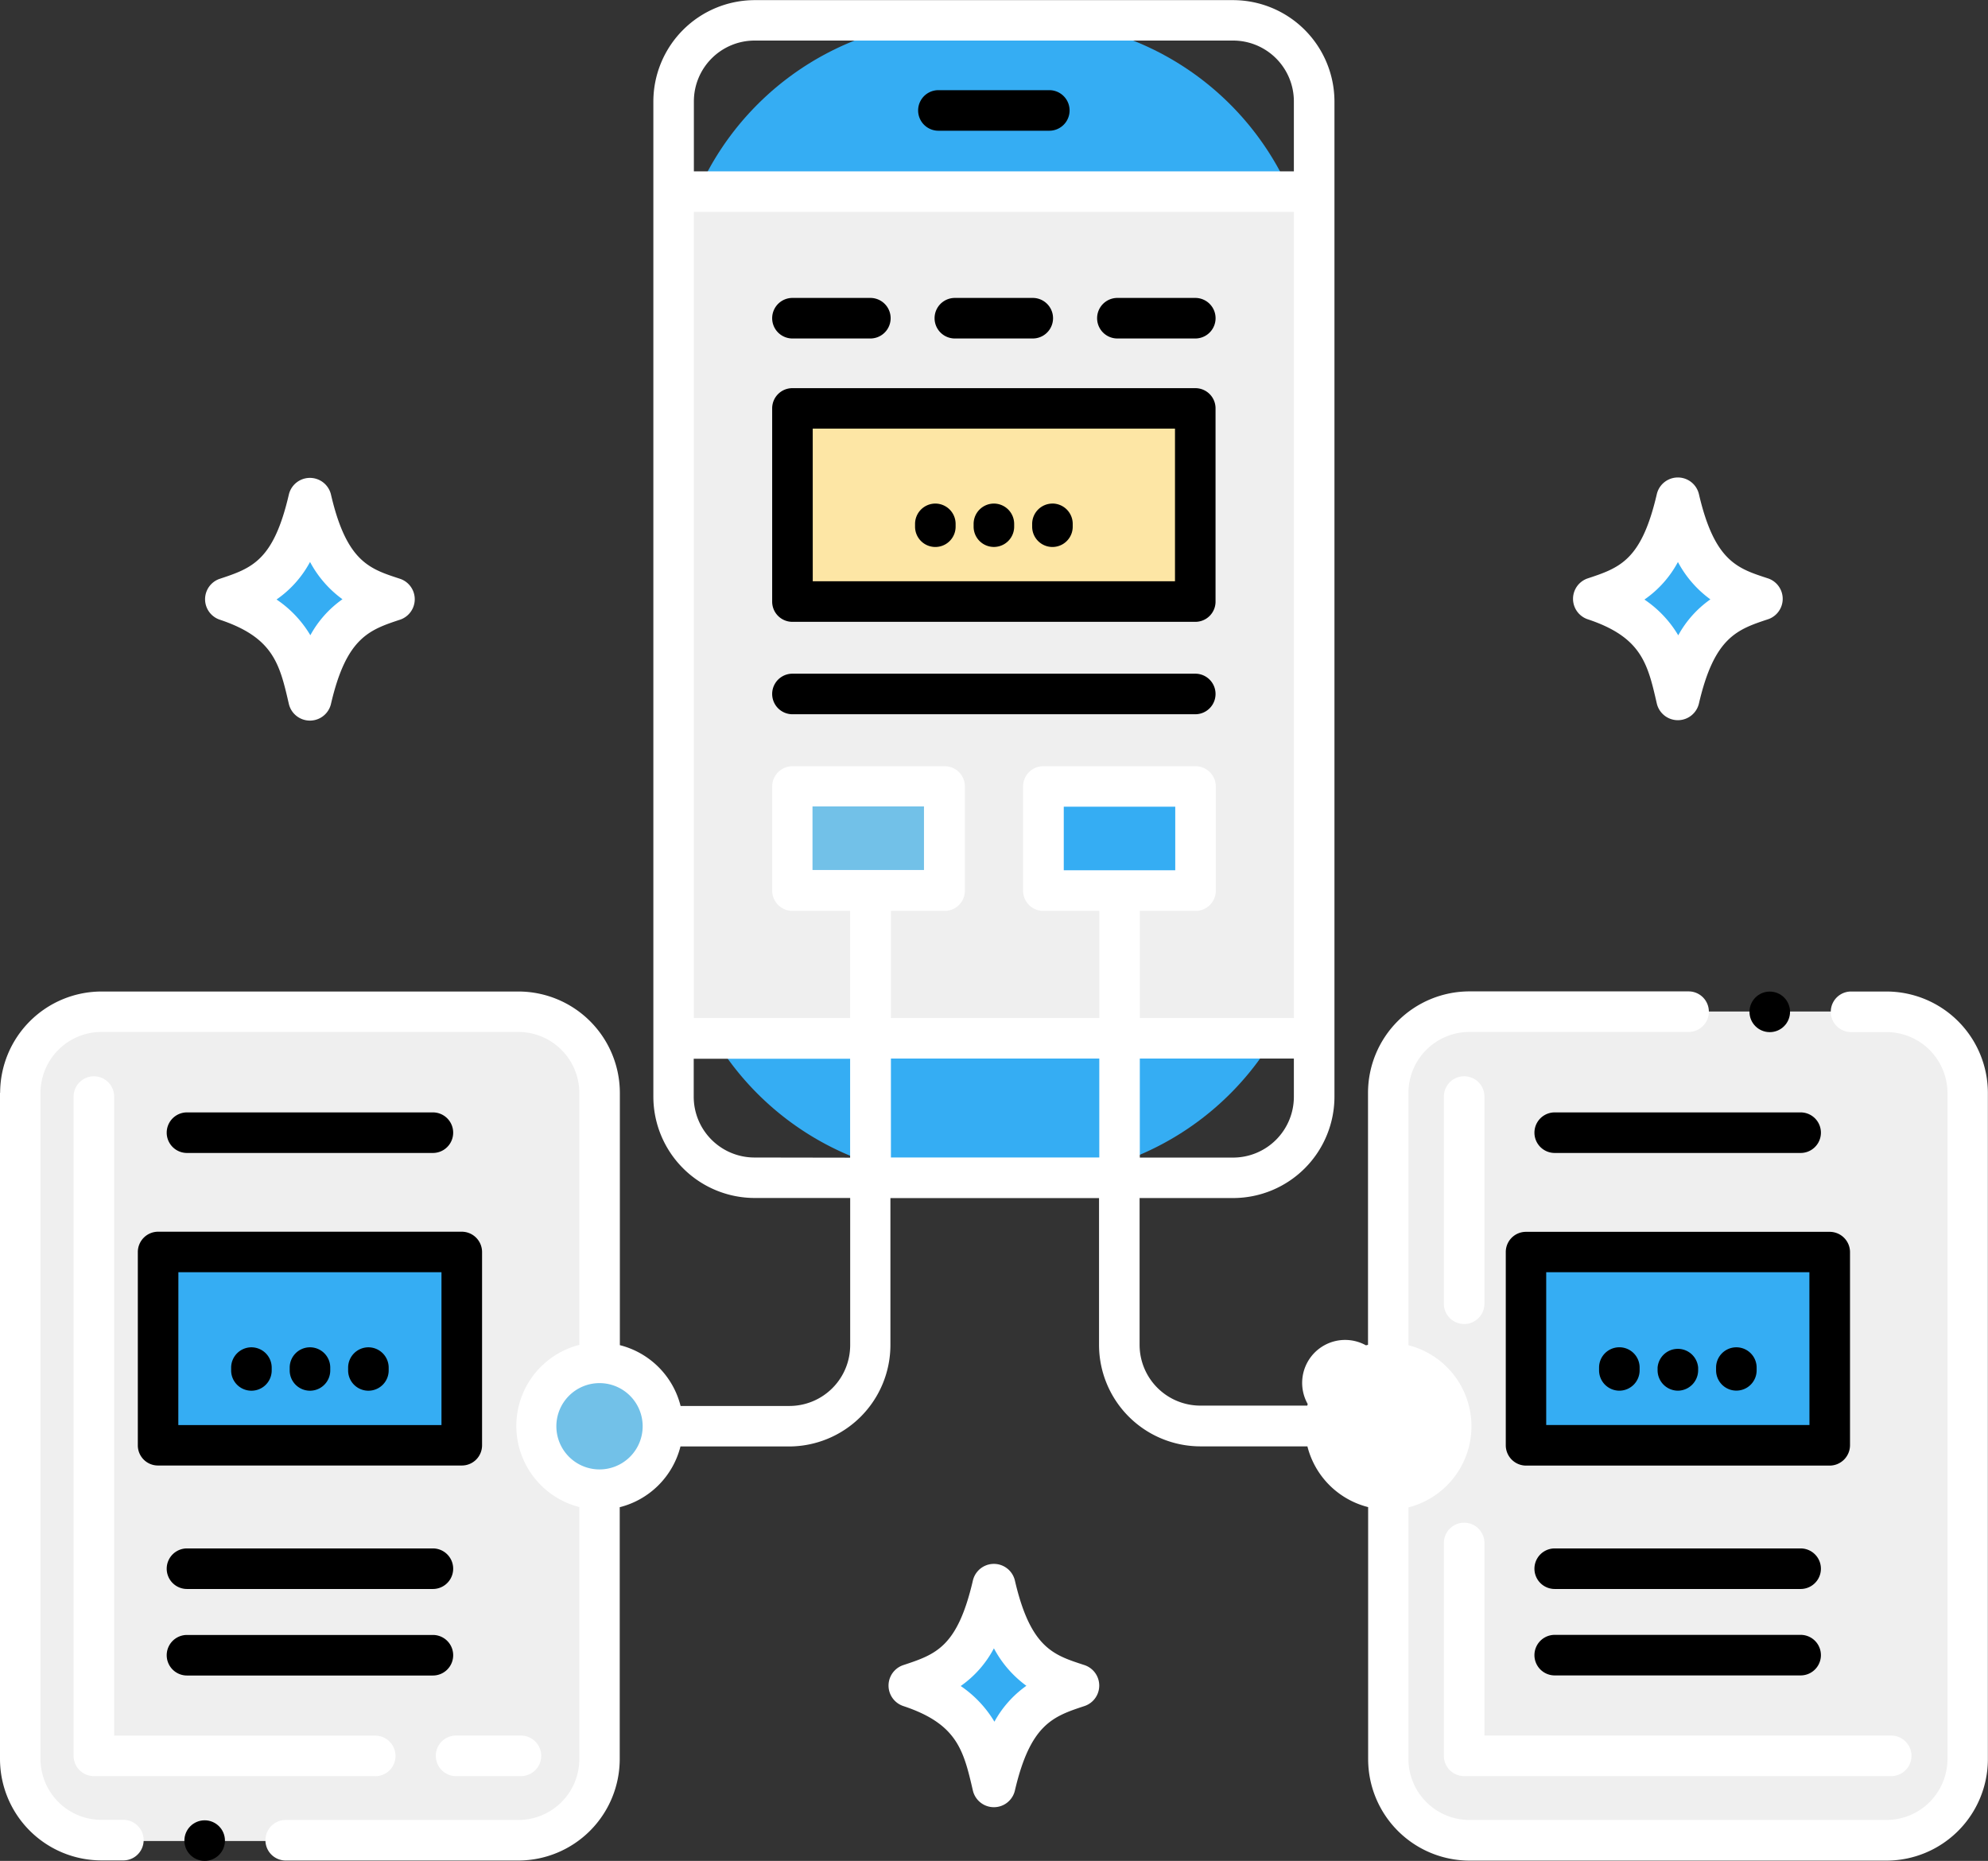 <svg xmlns="http://www.w3.org/2000/svg" width="62.845" height="58.819" viewBox="0 0 62.845 58.819">
                                                    <rect x="0" y="0" width="62.845" height="58.819" fill="#333333" stroke="none"/>
                                                    <g id="prototype" transform="translate(-5.42 -13.26)">
                                                        <path id="Path_1563721" data-name="Path 1563721" d="M9.076,0h2.106a9.076,9.076,0,0,1,9.076,9.076V27.512a9.076,9.076,0,0,1-9.076,9.076H9.076A9.076,9.076,0,0,1,0,27.512V9.076A9.076,9.076,0,0,1,9.076,0Z" transform="translate(26.709 13.901)" fill="#35adf3"></path>
                                                        <path id="Path_1563722" data-name="Path 1563722" d="M88.48,36.89h20.259V63.654H88.48Z" transform="translate(-61.771 -17.573)" fill="#efefef"></path>
                                                        <path id="Path_1563723" data-name="Path 1563723" d="M194.944,140.563v21.069a2.563,2.563,0,0,1-2.563,2.563H179.193a2.563,2.563,0,0,1-2.563-2.563v-8.51a2,2,0,1,0,0-4.006v-8.553A2.563,2.563,0,0,1,179.193,138H192.38A2.563,2.563,0,0,1,194.944,140.563Z" transform="translate(-127.327 -92.768)" fill="#efefef"></path>
                                                        <path id="Path_1563724" data-name="Path 1563724" d="M24.229,151.108a2,2,0,0,0,2,2.015v8.533a2.563,2.563,0,0,1-2.563,2.563H10.483a2.563,2.563,0,0,1-2.563-2.563V140.563A2.563,2.563,0,0,1,10.483,138H23.67a2.563,2.563,0,0,1,2.563,2.563v8.53a2,2,0,0,0-2,2.015Z" transform="translate(-1.859 -92.768)" fill="#efefef"></path>
                                                        <path id="Path_1563725" data-name="Path 1563725" d="M24.92,167.66h9.6v6.108h-9.6Z" transform="translate(-14.502 -114.825)" fill="#35adf3"></path>
                                                        <path id="Path_1563726" data-name="Path 1563726" d="M193.63,167.66h9.6v6.108h-9.6Z" transform="translate(-139.969 -114.825)" fill="#35adf3"></path>
                                                        <path id="Path_1563727" data-name="Path 1563727" d="M103.16,63.61h12.734v6.108H103.16Z" transform="translate(-72.688 -37.445)" fill="#fde6a5"></path>
                                                        <path id="Path_1563728" data-name="Path 1563728" d="M103.16,110.25h4.806v3.291H103.16Z" transform="translate(-72.688 -72.13)" fill="#72c1e8"></path>
                                                        <path id="Path_1563729" data-name="Path 1563729" d="M134.1,110.25h4.806v3.291H134.1Z" transform="translate(-95.698 -72.13)" fill="#35adf3"></path>
                                                        <path id="Path_1563730" data-name="Path 1563730" d="M73.547,181.32a2,2,0,1,0,2,2,2,2,0,0,0-2-2Z" transform="translate(-49.173 -124.984)" fill="#72c1e8"></path>
                                                        <path id="Path_1563731" data-name="Path 1563731" d="M28.641,168.11H26.59a.641.641,0,1,1,0-1.282h2.051a.641.641,0,0,1,0,1.282Zm-4.614,0H15.141a.641.641,0,0,1-.641-.641V146.631a.641.641,0,0,1,1.282,0v20.2h8.253a.641.641,0,0,1,0,1.282Z" transform="translate(-6.753 -98.71)" fill="#fff"></path>
                                                        <path id="Path_1563732" data-name="Path 1563732" d="M197.646,209.05H184.141a.641.641,0,0,1-.641-.641v-6.728a.641.641,0,1,1,1.282,0v6.087h12.859a.641.641,0,1,1,0,1.282Z" transform="translate(-132.436 -139.65)" fill="#fff"></path>
                                                        <path id="Path_1563733" data-name="Path 1563733" d="M184.141,153.82a.641.641,0,0,1-.641-.641v-6.549a.641.641,0,1,1,1.282,0v6.539a.641.641,0,0,1-.641.651Z" transform="translate(-132.436 -98.71)" fill="#fff"></path>
                                                        <g id="Group_1137785" data-name="Group 1137785" transform="translate(12.566 29.031)">
                                                        <path id="Path_1563734" data-name="Path 1563734" d="M170.814,181.32a2,2,0,1,0,2,2A2,2,0,0,0,170.814,181.32Z" transform="translate(-134.077 -154.015)" fill="#35adf3"></path>
                                                        <path id="Path_1563735" data-name="Path 1563735" d="M38.606,77.953c-1.025-.336-2.063-.628-2.65-3.163-.546,2.335-1.415,2.753-2.655,3.163,2.025.669,2.33,1.779,2.653,3.165.554-2.391,1.471-2.776,2.653-3.165Z" transform="translate(-33.3 -74.79)" fill="#35adf3"></path>
                                                        <path id="Path_1563736" data-name="Path 1563736" d="M207.313,77.953c-1.025-.336-2.05-.628-2.65-3.163-.543,2.335-1.412,2.753-2.653,3.163,2.025.669,2.33,1.779,2.653,3.165.554-2.391,1.471-2.776,2.65-3.165Z" transform="translate(-158.768 -74.79)" fill="#35adf3"></path>
                                                        <path id="Path_1563737" data-name="Path 1563737" d="M122.956,211.943c-1.025-.336-2.05-.628-2.653-3.163-.541,2.335-1.41,2.753-2.653,3.163,2.025.669,2.33,1.776,2.653,3.165C120.856,212.717,121.777,212.333,122.956,211.943Z" transform="translate(-96.03 -174.437)" fill="#35adf3"></path>
                                                        </g>
                                                        <path id="Path_1563738" data-name="Path 1563738" d="M203.1,204.21h-7.774a.641.641,0,0,0,0,1.282H203.1a.641.641,0,1,0,0-1.282Z" transform="translate(-140.758 -142.007)"></path>
                                                        <path id="Path_1563739" data-name="Path 1563739" d="M203.1,214.87h-7.774a.641.641,0,0,0,0,1.282H203.1a.641.641,0,1,0,0-1.282Z" transform="translate(-140.758 -149.935)"></path>
                                                        <path id="Path_1563740" data-name="Path 1563740" d="M34.571,179.41a.643.643,0,0,0-.641.641v.09a.641.641,0,1,0,1.282,0v-.09A.643.643,0,0,0,34.571,179.41Z" transform="translate(-21.203 -123.564)"></path>
                                                        <path id="Path_1563741" data-name="Path 1563741" d="M41.791,179.41a.641.641,0,0,0-.641.641v.09a.641.641,0,1,0,1.282,0v-.09A.641.641,0,0,0,41.791,179.41Z" transform="translate(-26.572 -123.564)"></path>
                                                        <path id="Path_1563742" data-name="Path 1563742" d="M49,179.41a.643.643,0,0,0-.641.641v.09a.641.641,0,1,0,1.282,0v-.09A.643.643,0,0,0,49,179.41Z" transform="translate(-31.934 -123.564)"></path>
                                                        <path id="Path_1563743" data-name="Path 1563743" d="M22.42,165.791V171.9a.636.636,0,0,0,.641.641h9.6a.638.638,0,0,0,.641-.641v-6.108a.643.643,0,0,0-.641-.641h-9.6a.643.643,0,0,0-.641.641Zm1.282.641h8.317v4.831H23.7Z" transform="translate(-12.643 -112.959)"></path>
                                                        <path id="Path_1563744" data-name="Path 1563744" d="M203.281,180.781a.643.643,0,0,0,.641-.641v-.09a.641.641,0,0,0-1.282,0v.09A.643.643,0,0,0,203.281,180.781Z" transform="translate(-146.67 -123.564)"></path>
                                                        <path id="Path_1563745" data-name="Path 1563745" d="M210.5,180.94a.646.646,0,0,0,.641-.643v-.087a.643.643,0,0,0-1.282,0v.087A.646.646,0,0,0,210.5,180.94Z" transform="translate(-152.039 -123.723)"></path>
                                                        <path id="Path_1563746" data-name="Path 1563746" d="M217.711,180.779a.641.641,0,0,0,.641-.641v-.087a.641.641,0,0,0-1.282,0v.087A.641.641,0,0,0,217.711,180.779Z" transform="translate(-157.401 -123.564)"></path>
                                                        <path id="Path_1563747" data-name="Path 1563747" d="M202.013,171.906V165.8a.643.643,0,0,0-.641-.638h-9.6a.638.638,0,0,0-.641.638v6.108a.643.643,0,0,0,.641.643h9.6A.646.646,0,0,0,202.013,171.906Zm-1.282-.638h-8.322v-4.829h8.32Z" transform="translate(-138.11 -112.966)"></path>
                                                        <path id="Path_1563748" data-name="Path 1563748" d="M101.3,97.622h12.734a.641.641,0,0,0,0-1.282H101.3a.641.641,0,0,0,0,1.282Z" transform="translate(-70.829 -61.786)"></path>
                                                        <path id="Path_1563749" data-name="Path 1563749" d="M118.921,75.36a.643.643,0,0,0-.641.641v.09a.641.641,0,1,0,1.282,0V76A.643.643,0,0,0,118.921,75.36Z" transform="translate(-83.933 -46.183)"></path>
                                                        <path id="Path_1563750" data-name="Path 1563750" d="M126.141,75.36A.643.643,0,0,0,125.5,76v.09a.641.641,0,1,0,1.282,0V76A.643.643,0,0,0,126.141,75.36Z" transform="translate(-89.302 -46.183)"></path>
                                                        <path id="Path_1563751" data-name="Path 1563751" d="M133.361,75.36a.643.643,0,0,0-.641.641v.09a.641.641,0,1,0,1.282,0V76a.643.643,0,0,0-.641-.641Z" transform="translate(-94.671 -46.183)"></path>
                                                        <path id="Path_1563752" data-name="Path 1563752" d="M101.3,68.5h12.734a.638.638,0,0,0,.641-.638v-6.11a.638.638,0,0,0-.641-.638H101.3a.638.638,0,0,0-.641.638v6.11a.638.638,0,0,0,.641.638Zm.641-6.108h11.452v4.826H101.942Z" transform="translate(-70.829 -35.585)"></path>
                                                        <path id="Path_1563753" data-name="Path 1563753" d="M34.395,151.722a.641.641,0,1,0,0-1.282H26.621a.641.641,0,0,0,0,1.282Z" transform="translate(-15.29 -102.019)"></path>
                                                        <path id="Path_1563754" data-name="Path 1563754" d="M34.395,204.21H26.621a.641.641,0,0,0,0,1.282h7.774a.641.641,0,1,0,0-1.282Z" transform="translate(-15.29 -142.007)"></path>
                                                        <path id="Path_1563755" data-name="Path 1563755" d="M35.036,215.518a.641.641,0,0,0-.641-.638H26.621a.641.641,0,1,0,0,1.282h7.774a.641.641,0,0,0,.641-.643Z" transform="translate(-15.29 -149.942)"></path>
                                                        <path id="Path_1563756" data-name="Path 1563756" d="M203.1,150.44h-7.774a.641.641,0,0,0,0,1.282H203.1a.641.641,0,1,0,0-1.282Z" transform="translate(-140.758 -102.019)"></path>
                                                        <path id="Path_1563757" data-name="Path 1563757" d="M5.42,47.8V68.864a3.209,3.209,0,0,0,3.2,3.2h.7a.641.641,0,1,0,0-1.282h-.7A1.927,1.927,0,0,1,6.7,68.864V47.8a1.93,1.93,0,0,1,1.922-1.922H21.811A1.93,1.93,0,0,1,23.734,47.8v7.969a2.645,2.645,0,0,0,0,5.126v7.969a1.927,1.927,0,0,1-1.922,1.922H14.452a.641.641,0,0,0,0,1.282h7.359a3.209,3.209,0,0,0,3.2-3.2V60.9a2.648,2.648,0,0,0,1.92-1.92h3.437a3.209,3.209,0,0,0,3.2-3.2v-4.65h6.595v4.647a3.209,3.209,0,0,0,3.2,3.2H46.75a2.648,2.648,0,0,0,1.92,1.92v7.974a3.209,3.209,0,0,0,3.2,3.2H65.061a3.209,3.209,0,0,0,3.2-3.2V47.8a3.209,3.209,0,0,0-3.2-3.2H63.936a.641.641,0,0,0,0,1.282h1.125A1.93,1.93,0,0,1,66.984,47.8V68.864a1.93,1.93,0,0,1-1.922,1.922H51.866a1.93,1.93,0,0,1-1.922-1.922V60.906a2.645,2.645,0,0,0,0-5.126V47.8a1.93,1.93,0,0,1,1.922-1.922H58.8a.641.641,0,0,0,0-1.282H51.866a3.209,3.209,0,0,0-3.2,3.2v7.971a2.648,2.648,0,0,0-1.92,1.922H43.367a1.922,1.922,0,0,1-1.922-1.922V51.128h2.96a3.206,3.206,0,0,0,3.2-3.2V16.464a3.209,3.209,0,0,0-3.2-3.2H29.283a3.209,3.209,0,0,0-3.209,3.2V47.926a3.206,3.206,0,0,0,3.2,3.2h3.022v4.647A1.922,1.922,0,0,1,30.372,57.7H26.935a2.648,2.648,0,0,0-1.92-1.922V47.8a3.209,3.209,0,0,0-3.2-3.2H8.624a3.209,3.209,0,0,0-3.2,3.2ZM49.3,56.966a1.358,1.358,0,1,0,0,.01ZM31.105,40.76V38.75h3.524V40.76Zm9.066,9.086H33.584V46.719h6.587Zm-1.123-9.079V38.758h3.524v2.009Zm7.274,7.159A1.922,1.922,0,0,1,44.4,49.849H41.452v-3.13h4.87ZM27.355,16.464a1.922,1.922,0,0,1,1.922-1.922H44.4a1.922,1.922,0,0,1,1.922,1.922v2.212H27.355Zm0,3.494H46.322v25.48h-4.87V42.052h1.761a.638.638,0,0,0,.641-.641V38.12a.641.641,0,0,0-.641-.641H38.4a.638.638,0,0,0-.638.641v3.291a.638.638,0,0,0,.638.641h1.771v3.386H33.584V42.052h1.7a.638.638,0,0,0,.638-.641V38.12a.638.638,0,0,0-.638-.641H30.472a.641.641,0,0,0-.641.641v3.291a.641.641,0,0,0,.641.641h1.822v3.386H27.355Zm1.917,29.889a1.922,1.922,0,0,1-1.922-1.922v-1.2h4.944v3.127Zm-4.9,7.131a1.364,1.364,0,1,1-1.364,1.364,1.364,1.364,0,0,1,1.364-1.364Z" transform="translate(0 0)" fill="#fff"></path>
                                                        <circle id="Ellipse_54003" data-name="Ellipse 54003" cx="0.641" cy="0.641" r="0.641" transform="translate(11.249 70.797)"></circle>
                                                        <circle id="Ellipse_54004" data-name="Ellipse 54004" cx="0.641" cy="0.641" r="0.641" transform="translate(60.725 44.602)"></circle>
                                                        <path id="Path_1563758" data-name="Path 1563758" d="M101.3,51.282h2.463a.641.641,0,1,0,0-1.282H101.3a.641.641,0,0,0,0,1.282Z" transform="translate(-70.829 -27.323)"></path>
                                                        <path id="Path_1563759" data-name="Path 1563759" d="M121.341,51.282H123.8a.641.641,0,0,0,0-1.282h-2.463a.641.641,0,0,0,0,1.282Z" transform="translate(-85.732 -27.323)"></path>
                                                        <path id="Path_1563760" data-name="Path 1563760" d="M141.371,51.282h2.463a.641.641,0,0,0,0-1.282h-2.463a.641.641,0,0,0,0,1.282Z" transform="translate(-100.628 -27.323)"></path>
                                                        <path id="Path_1563761" data-name="Path 1563761" d="M122.807,24.38H119.3a.641.641,0,0,0,0,1.282h3.506a.641.641,0,0,0,0-1.282Z" transform="translate(-84.215 -8.27)"></path>
                                                        <path id="Path_1563762" data-name="Path 1563762" d="M33.359,79.345a.684.684,0,0,0,1.33,0c.487-2.1,1.207-2.343,2.2-2.671a.682.682,0,0,0,0-1.282c-.956-.315-1.7-.513-2.2-2.671a.684.684,0,0,0-1.33,0c-.487,2.1-1.169,2.33-2.2,2.671a.682.682,0,0,0,0,1.282C32.872,77.24,33.067,78.076,33.359,79.345Zm.669-4.491a3.481,3.481,0,0,0,1.025,1.179,3.355,3.355,0,0,0-1.015,1.138,3.537,3.537,0,0,0-1.069-1.13A3.386,3.386,0,0,0,34.028,74.854Z" transform="translate(-18.807 -43.832)" fill="#fff"></path>
                                                        <path id="Path_1563763" data-name="Path 1563763" d="M205.6,75.342c-.956-.315-1.7-.513-2.2-2.671a.684.684,0,0,0-1.33,0c-.487,2.1-1.169,2.33-2.2,2.671a.682.682,0,0,0,0,1.282c1.715.566,1.91,1.4,2.2,2.671a.684.684,0,0,0,1.33,0c.487-2.1,1.207-2.343,2.2-2.671a.682.682,0,0,0,0-1.282Zm-2.853,1.794a3.537,3.537,0,0,0-1.069-1.13,3.386,3.386,0,0,0,1.059-1.187A3.481,3.481,0,0,0,203.763,76a3.355,3.355,0,0,0-1.015,1.135Z" transform="translate(-144.274 -43.795)" fill="#fff"></path>
                                                        <path id="Path_1563764" data-name="Path 1563764" d="M117.666,213.281a.682.682,0,0,0,1.328,0c.49-2.1,1.207-2.343,2.2-2.671a.682.682,0,0,0,0-1.294c-.956-.315-1.7-.513-2.2-2.673a.682.682,0,0,0-1.328,0c-.49,2.107-1.171,2.332-2.2,2.673a.682.682,0,0,0,0,1.294C117.176,211.177,117.371,212.012,117.666,213.281Zm.666-4.493a3.5,3.5,0,0,0,1.025,1.182,3.373,3.373,0,0,0-1.01,1.135,3.589,3.589,0,0,0-1.066-1.128,3.368,3.368,0,0,0,1.048-1.189Z" transform="translate(-81.491 -143.425)" fill="#fff"></path>
                                                    </g>
                                                </svg>